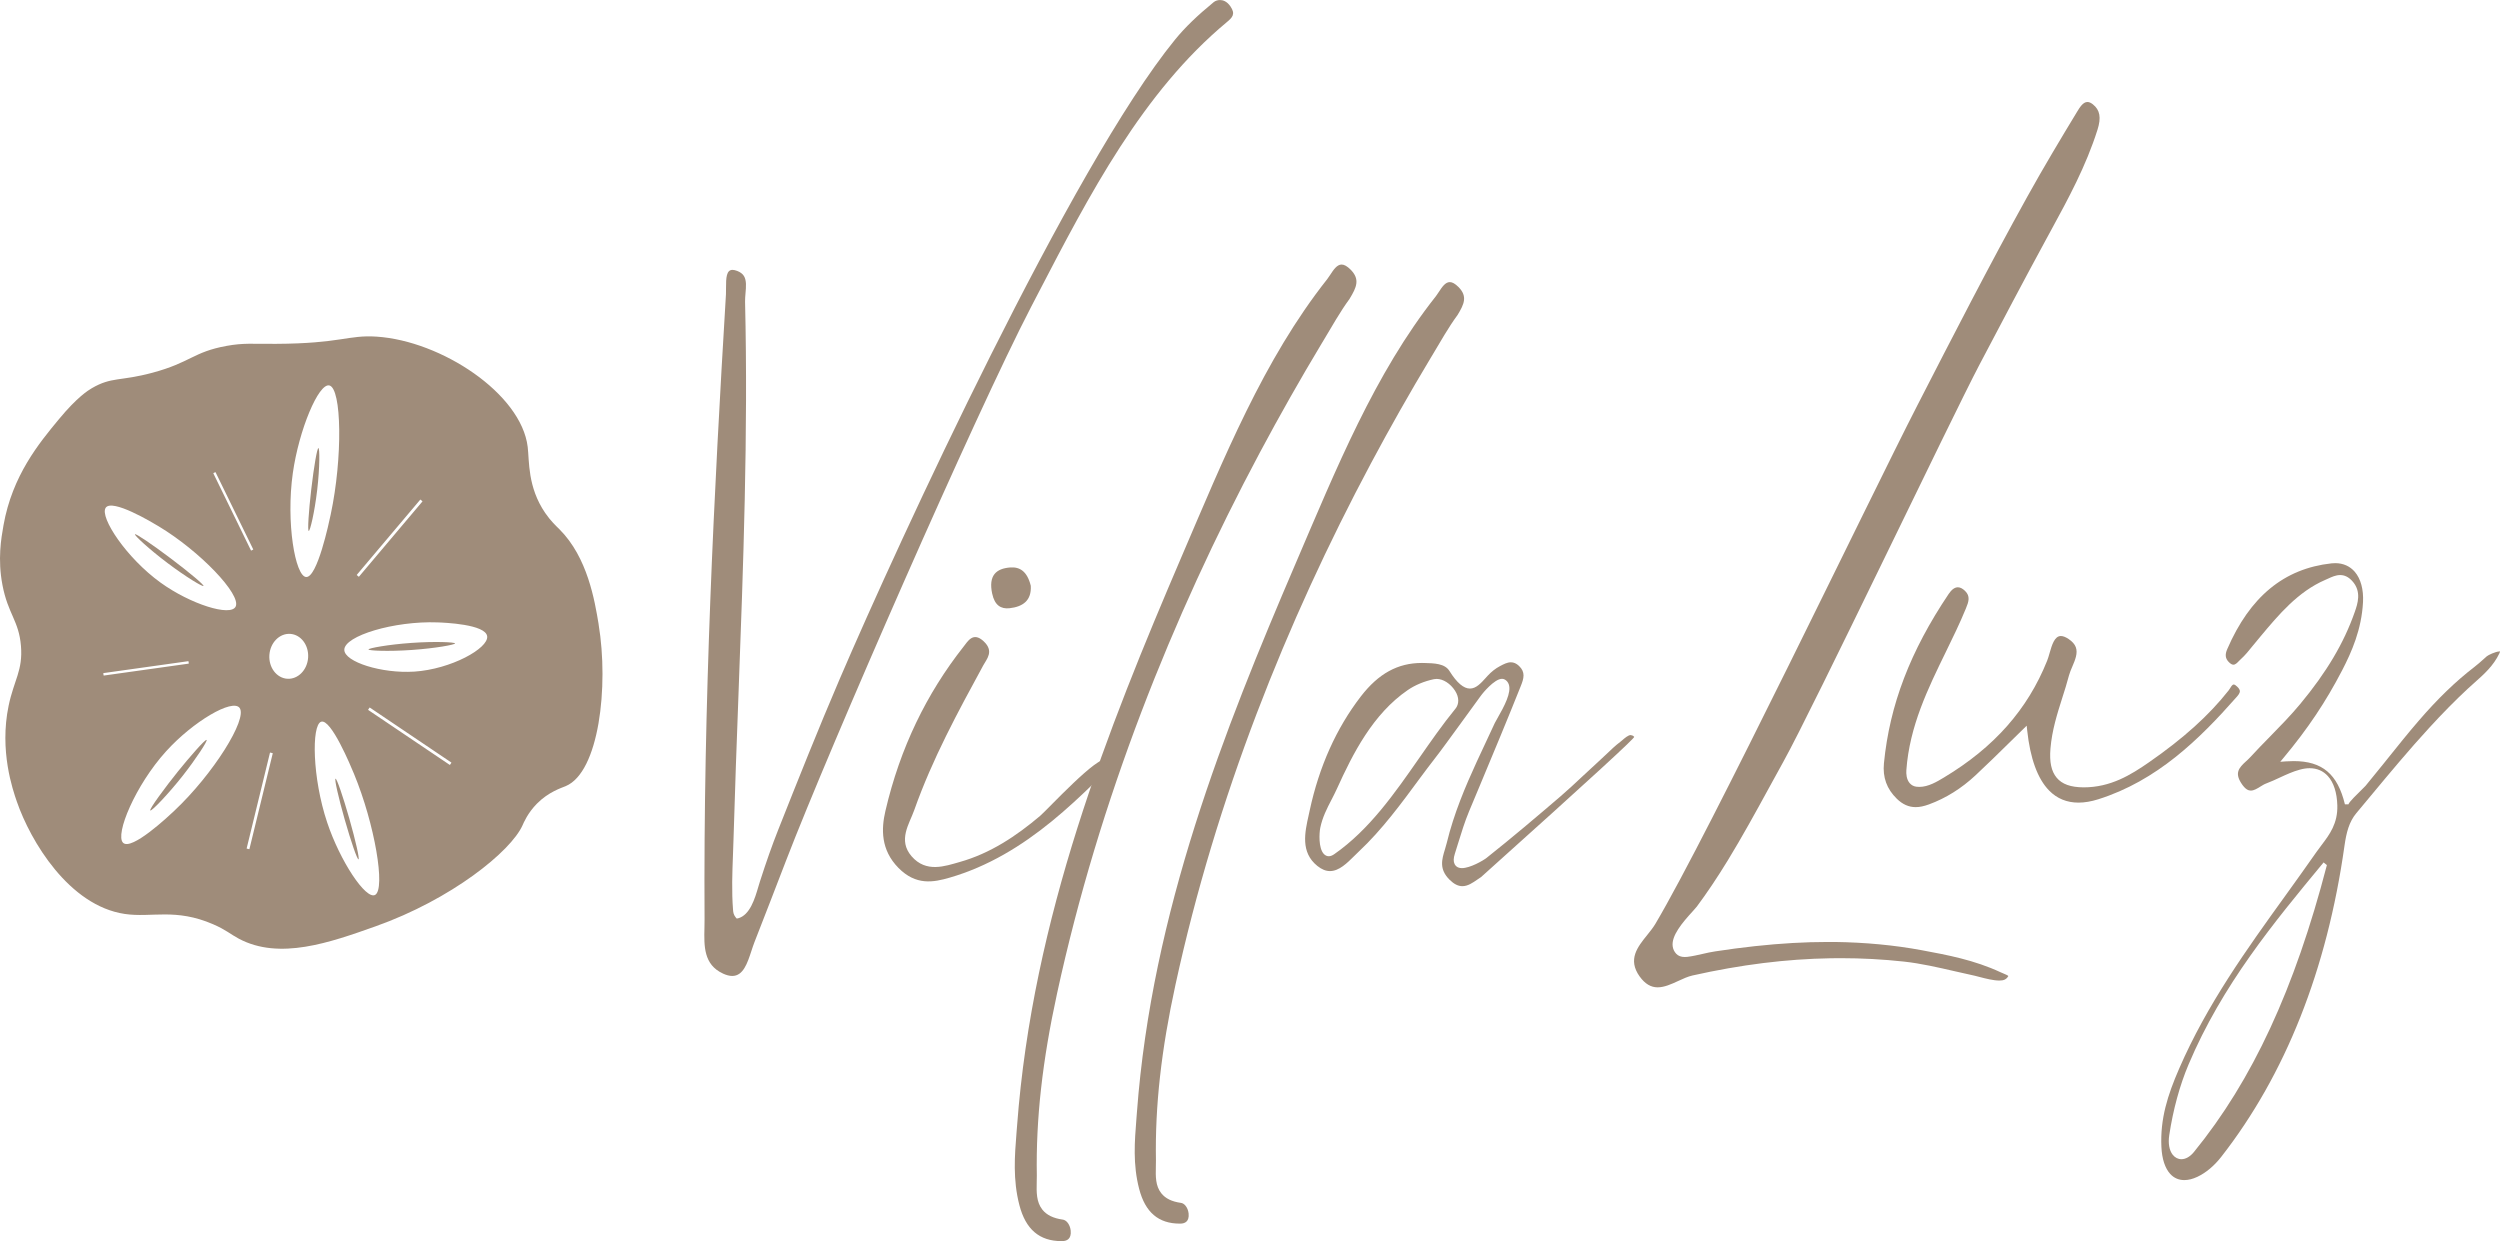 <svg width="141" height="70" viewBox="0 0 141 70" fill="none" xmlns="http://www.w3.org/2000/svg">
<g clip-path="url(#clip0_11_2002)">
<path d="M92.476 55.073C91.791 54.114 92.354 53.414 92.899 52.739C93.07 52.526 93.235 52.32 93.359 52.113C96.427 46.937 105.393 28.216 108.125 22.89C110.125 18.995 112.19 14.967 114.335 11.102C115.274 9.406 116.274 7.746 117.136 6.322C117.297 6.056 117.483 5.752 117.732 5.752C117.825 5.752 117.926 5.795 118.039 5.885C118.438 6.203 118.516 6.631 118.3 7.312C117.65 9.371 116.651 11.205 115.685 12.978L115.406 13.491C114.133 15.833 112.889 18.198 111.645 20.562C110.052 23.587 102.264 39.929 100.585 42.955L99.78 44.42C99.035 45.783 98.263 47.191 97.449 48.523C96.843 49.512 96.272 50.364 95.702 51.13C95.657 51.188 95.573 51.281 95.468 51.398C94.882 52.038 94.263 52.77 94.339 53.368C94.359 53.528 94.425 53.669 94.536 53.79C94.651 53.914 94.813 53.975 95.019 53.975C95.064 53.975 95.112 53.973 95.164 53.967C95.458 53.931 95.742 53.866 96.025 53.801C96.263 53.747 96.499 53.692 96.743 53.657C97.482 53.543 98.227 53.444 98.977 53.363C100.445 53.204 101.793 53.127 103.096 53.127L103.489 53.127C105.2 53.151 106.845 53.306 108.38 53.591C109.839 53.862 111.35 54.144 112.838 54.838L113.006 54.91C113.095 54.948 113.243 55.009 113.271 55.048C113.161 55.245 113.004 55.303 112.764 55.303C112.426 55.303 111.994 55.191 111.678 55.109L111.382 55.033C111.018 54.956 110.654 54.871 110.292 54.788C109.336 54.568 108.35 54.339 107.377 54.233C106.203 54.105 105.003 54.041 103.815 54.041L103.246 54.046C100.74 54.089 98.195 54.404 95.462 55.016C95.198 55.075 94.926 55.2 94.647 55.329C94.265 55.506 93.869 55.686 93.49 55.686C93.111 55.686 92.778 55.492 92.477 55.073L92.476 55.073Z" fill="#9F8C7A"/>
<path d="M126.327 38.953C126.348 39.082 126.232 39.213 126.129 39.329C124.04 41.7 121.652 44.037 118.336 45.081C117.942 45.205 117.568 45.268 117.225 45.268C116.571 45.268 116.015 45.04 115.572 44.588C114.92 43.923 114.505 42.782 114.334 41.2L114.305 40.929L113.331 41.883C112.691 42.511 112.062 43.129 111.42 43.727C110.628 44.467 109.745 45.019 108.793 45.368C108.506 45.473 108.269 45.522 108.045 45.522C107.653 45.522 107.307 45.368 106.981 45.05C106.413 44.496 106.176 43.842 106.254 43.047C106.576 39.76 107.737 36.724 109.907 33.496C110.073 33.248 110.247 33.123 110.425 33.123C110.556 33.123 110.691 33.192 110.835 33.334C111.132 33.627 111.04 33.927 110.877 34.317C110.535 35.151 110.153 35.933 109.749 36.762C108.739 38.829 107.695 40.966 107.519 43.434C107.504 43.648 107.523 43.952 107.704 44.167C107.801 44.279 107.923 44.346 108.071 44.369C108.131 44.377 108.188 44.381 108.248 44.381C108.758 44.381 109.248 44.086 109.64 43.85C112.479 42.145 114.358 40.006 115.456 37.272C115.507 37.145 115.552 36.992 115.597 36.833C115.726 36.383 115.874 35.871 116.234 35.871C116.354 35.871 116.502 35.928 116.669 36.04C116.879 36.181 117.012 36.331 117.075 36.5C117.201 36.838 117.037 37.224 116.877 37.598C116.803 37.771 116.733 37.937 116.69 38.096C116.577 38.528 116.444 38.949 116.309 39.369C116.025 40.265 115.731 41.192 115.646 42.217C115.583 42.977 115.694 43.5 115.995 43.862C116.302 44.23 116.784 44.402 117.514 44.407L117.515 44.407C119.04 44.407 120.175 43.707 121.209 42.989C123.154 41.638 124.58 40.352 125.693 38.942C125.725 38.903 125.754 38.855 125.784 38.807C125.844 38.708 125.907 38.607 125.983 38.607C126.031 38.607 126.097 38.647 126.177 38.727C126.265 38.811 126.314 38.887 126.325 38.955L126.327 38.953Z" fill="#9F8C7A"/>
<path d="M140.993 36.731C141.008 36.731 141.003 36.77 140.965 36.85C140.629 37.553 140.108 38.017 139.557 38.507L139.185 38.842C138.482 39.496 137.77 40.218 137.008 41.049C135.877 42.28 134.784 43.594 133.727 44.865L132.897 45.862C132.491 46.348 132.336 46.948 132.229 47.701C131.242 54.701 128.901 60.606 125.274 65.252C124.88 65.755 124.417 66.143 123.934 66.372C123.673 66.495 123.425 66.557 123.196 66.557C122.881 66.557 122.616 66.442 122.405 66.215C122.108 65.893 121.934 65.363 121.903 64.682C121.831 63.1 122.25 61.775 122.904 60.271C124.479 56.641 126.719 53.535 128.885 50.529C129.477 49.704 130.071 48.882 130.652 48.047C130.745 47.913 130.842 47.786 130.94 47.657C131.39 47.062 131.853 46.445 131.825 45.426C131.806 44.706 131.62 44.132 131.291 43.77C131.024 43.477 130.678 43.327 130.263 43.327C130.093 43.327 129.909 43.354 129.718 43.406C129.317 43.513 128.942 43.688 128.576 43.857C128.327 43.973 128.078 44.088 127.82 44.185C127.705 44.226 127.592 44.298 127.476 44.369C127.303 44.476 127.123 44.589 126.947 44.589C126.826 44.589 126.639 44.542 126.397 44.157C126.038 43.586 126.272 43.305 126.674 42.94C126.754 42.869 126.83 42.798 126.897 42.725C127.264 42.322 127.646 41.935 128.026 41.546C128.601 40.958 129.195 40.353 129.732 39.706C131.22 37.914 132.197 36.266 132.807 34.52C132.969 34.057 133.212 33.359 132.66 32.763C132.454 32.54 132.233 32.433 131.985 32.433C131.737 32.433 131.512 32.539 131.289 32.641L131.141 32.707C129.604 33.373 128.528 34.657 127.489 35.899L127.058 36.42C126.844 36.687 126.621 36.965 126.368 37.191L126.272 37.285C126.177 37.385 126.078 37.489 125.962 37.489C125.884 37.489 125.796 37.436 125.696 37.331C125.506 37.132 125.483 36.916 125.616 36.612C126.896 33.652 128.82 32.068 131.497 31.773C131.569 31.766 131.638 31.762 131.707 31.762C132.157 31.762 132.538 31.933 132.812 32.252C133.147 32.645 133.311 33.251 133.274 33.96C133.194 35.502 132.633 36.774 132.093 37.814C131.171 39.59 130.155 41.108 128.799 42.733L128.606 42.965L128.918 42.942C129.07 42.931 129.219 42.926 129.361 42.926C130.976 42.926 131.839 43.654 132.253 45.364L132.454 45.364C132.472 45.246 132.97 44.763 133.183 44.556C133.294 44.448 133.383 44.362 133.416 44.322C133.753 43.916 134.084 43.504 134.415 43.094L134.673 42.772C135.246 42.057 135.818 41.342 136.415 40.651C137.472 39.423 138.495 38.432 139.545 37.625C139.736 37.478 139.914 37.321 140.092 37.16L140.255 37.015C140.328 36.95 140.751 36.742 140.973 36.742C140.979 36.736 140.985 36.734 140.992 36.735L140.993 36.731ZM131.236 48.792L131.05 48.641C128.239 52.038 125.331 55.55 123.433 60.041C122.938 61.211 122.562 62.588 122.346 64.022C122.275 64.486 122.346 64.879 122.54 65.127C122.668 65.289 122.842 65.379 123.032 65.379C123.274 65.379 123.526 65.234 123.741 64.969C127.036 60.925 129.417 55.785 131.236 48.792Z" fill="#9F8C7A"/>
<path d="M40.769 54.905C39.682 54.404 39.707 53.353 39.731 52.336C39.734 52.173 39.739 52.015 39.737 51.864C39.664 39.716 40.274 27.734 40.944 16.595C40.95 16.489 40.949 16.366 40.948 16.238C40.946 15.663 40.971 15.221 41.313 15.221C41.385 15.221 41.474 15.241 41.572 15.278C41.752 15.347 41.878 15.441 41.955 15.563C42.111 15.809 42.079 16.178 42.047 16.536C42.033 16.703 42.02 16.865 42.022 17.016C42.198 24.472 41.921 31.912 41.653 39.108C41.55 41.845 41.45 44.585 41.37 47.33L41.34 48.201C41.302 49.215 41.26 50.262 41.344 51.323C41.352 51.447 41.373 51.589 41.486 51.731L41.547 51.804L41.62 51.796C42.299 51.617 42.575 50.681 42.775 49.998L42.862 49.712C43.226 48.58 43.551 47.662 43.883 46.822C45.03 43.927 46.157 41.097 47.357 38.3C50.692 30.525 60.441 9.383 66.276 2.231C66.834 1.547 67.527 0.878 68.454 0.12C68.548 0.045 68.677 0.002 68.807 0.002C68.964 0.002 69.193 0.064 69.396 0.359C69.696 0.796 69.51 0.984 69.185 1.255C64.437 5.207 61.441 10.981 58.542 16.564L58.144 17.33C55.021 23.337 46.788 42.164 44.339 48.524C43.745 50.066 43.151 51.609 42.549 53.144C42.49 53.296 42.435 53.464 42.378 53.637C42.151 54.328 41.917 55.044 41.298 55.044C41.143 55.044 40.965 54.998 40.769 54.907L40.769 54.905Z" fill="#9F8C7A"/>
<path d="M62.482 43.217C62.485 43.605 61.954 43.919 61.75 44.119C60.968 44.884 60.169 45.628 59.326 46.316C57.618 47.711 55.723 48.873 53.559 49.5C52.644 49.766 51.662 49.953 50.672 48.949C49.666 47.927 49.703 46.744 49.936 45.743C50.765 42.172 52.27 39.105 54.333 36.486C54.589 36.163 54.881 35.617 55.471 36.162C56.084 36.728 55.653 37.163 55.456 37.527C54.029 40.152 52.597 42.771 51.561 45.696C51.287 46.472 50.63 47.381 51.409 48.289C52.233 49.247 53.308 48.848 54.121 48.619C55.849 48.134 57.32 47.151 58.658 46.02C59.069 45.673 61.982 42.505 62.383 42.877C62.446 42.937 62.481 43.052 62.482 43.217ZM55.959 33.484C55.737 32.444 56.194 32.067 56.971 32.005C57.508 31.963 57.932 32.212 58.136 33.039C58.185 33.888 57.671 34.221 56.939 34.304C56.447 34.358 56.099 34.136 55.96 33.483L55.959 33.484Z" fill="#9F8C7A"/>
<path d="M76.124 16.845C75.579 17.586 75.115 18.423 74.632 19.224C74.601 19.277 74.568 19.331 74.536 19.383C73.337 21.378 72.175 23.427 71.054 25.526C66.097 34.822 61.996 45.112 59.622 56.013C58.787 59.843 58.422 63.112 58.477 66.305C58.478 66.43 58.476 66.557 58.471 66.686C58.459 67.229 58.445 67.79 58.79 68.224C59.031 68.527 59.406 68.711 59.936 68.785C60.029 68.797 60.118 68.851 60.193 68.934C60.299 69.055 60.369 69.227 60.387 69.406C60.435 69.891 60.156 69.995 59.913 69.999L59.868 69.999C58.625 69.999 57.849 69.337 57.494 67.971C57.121 66.535 57.228 65.185 57.332 63.879L57.365 63.468C58.242 51.765 62.453 41.166 66.644 31.389C69.02 25.849 71.27 20.273 74.855 15.744C74.913 15.668 74.971 15.579 75.034 15.485C75.207 15.22 75.404 14.92 75.667 14.92C75.813 14.92 75.979 15.012 76.173 15.206C76.719 15.754 76.508 16.209 76.122 16.844L76.124 16.845Z" fill="#9F8C7A"/>
<path d="M82.207 17.765C81.681 18.479 81.234 19.286 80.769 20.058C80.739 20.109 80.707 20.161 80.676 20.212C79.521 22.135 78.4 24.111 77.32 26.135C72.541 35.097 68.587 45.017 66.299 55.527C65.495 59.22 65.141 62.372 65.195 65.45C65.196 65.57 65.195 65.694 65.19 65.818C65.178 66.342 65.164 66.883 65.498 67.301C65.73 67.594 66.091 67.771 66.602 67.842C66.692 67.853 66.778 67.905 66.85 67.986C66.953 68.103 67.019 68.268 67.038 68.44C67.084 68.906 66.816 69.008 66.581 69.012L66.538 69.012C65.339 69.012 64.591 68.374 64.249 67.056C63.888 65.673 63.993 64.371 64.093 63.111L64.124 62.715C64.97 51.433 69.029 41.214 73.07 31.788C75.36 26.446 77.53 21.07 80.986 16.704C81.042 16.631 81.098 16.544 81.158 16.454C81.324 16.199 81.515 15.91 81.769 15.91C81.909 15.91 82.069 15.999 82.256 16.186C82.783 16.714 82.578 17.154 82.207 17.765L82.207 17.765Z" fill="#9F8C7A"/>
<path d="M92.169 41.559C92.136 41.517 92.092 41.492 92.092 41.492C92.057 41.476 92.015 41.465 91.971 41.457C91.833 41.457 91.634 41.629 91.504 41.742L91.392 41.834C91.106 42.05 90.848 42.297 90.588 42.547C90.445 42.682 90.302 42.82 90.156 42.95C89.857 43.219 89.564 43.492 89.271 43.768C88.857 44.157 88.442 44.545 88.012 44.915C86.696 46.042 85.291 47.238 83.845 48.383C83.644 48.542 82.91 48.962 82.452 48.962C82.369 48.962 82.298 48.95 82.236 48.922C82.15 48.884 82.082 48.818 82.04 48.734C81.968 48.59 81.973 48.404 82.054 48.148L82.233 47.574C82.42 46.966 82.614 46.339 82.858 45.754L83.466 44.3C84.24 42.449 85.013 40.596 85.773 38.691C85.945 38.264 86.045 37.91 85.671 37.557C85.526 37.42 85.376 37.353 85.215 37.353C85.006 37.353 84.808 37.459 84.599 37.569C84.35 37.699 84.109 37.89 83.9 38.117L83.805 38.223C83.52 38.538 83.251 38.835 82.903 38.835C82.554 38.835 82.171 38.519 81.749 37.843C81.486 37.42 80.895 37.407 80.315 37.392L80.188 37.391C78.838 37.391 77.747 37.989 76.754 39.275C75.369 41.071 74.398 43.238 73.866 45.714L73.811 45.966C73.591 46.952 73.34 48.069 74.3 48.84C74.541 49.033 74.774 49.129 75.011 49.129C75.525 49.129 75.977 48.677 76.377 48.281L76.635 48.029C77.943 46.805 79.043 45.306 80.107 43.859C80.714 43.034 81.085 42.591 81.573 41.913C82.202 41.041 82.847 40.179 83.473 39.304C83.473 39.304 83.514 39.246 83.587 39.153C83.587 39.153 84.269 38.285 84.715 38.285C84.776 38.285 84.832 38.303 84.882 38.332C84.981 38.392 85.055 38.483 85.095 38.597C85.257 39.053 84.846 39.829 84.449 40.52C84.383 40.636 84.332 40.724 84.308 40.775C84.126 41.173 83.29 42.959 83.29 42.959C82.648 44.358 81.999 45.882 81.595 47.55C81.568 47.662 81.532 47.778 81.497 47.897C81.319 48.475 81.152 49.022 81.761 49.622C82.005 49.863 82.24 49.98 82.478 49.98C82.786 49.98 83.061 49.789 83.327 49.605L83.532 49.467C89.969 43.693 92.214 41.615 92.17 41.558L92.169 41.559ZM82.082 39.977C81.363 40.857 80.691 41.823 80.041 42.757C78.66 44.742 77.233 46.793 75.258 48.171C75.144 48.252 75.039 48.292 74.942 48.292C74.838 48.292 74.742 48.247 74.663 48.162C74.351 47.827 74.407 46.969 74.462 46.693C74.583 46.099 74.843 45.593 75.096 45.106C75.2 44.903 75.304 44.702 75.399 44.493C76.3 42.506 77.427 40.272 79.399 38.919C79.813 38.636 80.322 38.423 80.873 38.306C80.922 38.296 80.973 38.291 81.026 38.291C81.396 38.291 81.805 38.554 82.066 38.959C82.299 39.324 82.306 39.705 82.082 39.979L82.082 39.977Z" fill="#9F8C7A"/>
<path d="M10.044 43.5C9.323 44.395 8.4 45.648 8.475 45.712C8.546 45.77 9.502 44.776 10.316 43.74C11.032 42.828 11.72 41.785 11.652 41.732C11.579 41.675 10.648 42.751 10.044 43.5Z" fill="#9F8C7A"/>
<path d="M17.96 25.272C17.887 25.262 17.706 26.3 17.556 27.591C17.404 28.882 17.341 29.938 17.413 29.947C17.486 29.957 17.739 28.924 17.89 27.632C18.041 26.341 18.032 25.281 17.96 25.272Z" fill="#9F8C7A"/>
<path d="M18.924 43.918C18.853 43.934 19.085 44.966 19.442 46.222C19.8 47.478 20.148 48.483 20.219 48.467C20.29 48.45 20.057 47.418 19.7 46.162C19.342 44.907 18.994 43.901 18.924 43.918Z" fill="#9F8C7A"/>
<path d="M23.221 36.259C21.873 36.353 20.778 36.559 20.782 36.629C20.785 36.699 21.877 36.752 23.225 36.658C24.574 36.564 25.669 36.359 25.665 36.289C25.662 36.219 24.57 36.165 23.221 36.259Z" fill="#9F8C7A"/>
<path d="M9.456 31.761C10.523 32.565 11.43 33.102 11.476 33.048C11.522 32.994 10.695 32.297 9.628 31.493C8.561 30.688 7.658 30.079 7.612 30.133C7.566 30.187 8.388 30.956 9.456 31.762L9.456 31.761Z" fill="#9F8C7A"/>
<path d="M33.763 35.209C33.541 33.869 33.14 31.443 31.56 29.859C31.365 29.663 31.069 29.398 30.748 28.929C29.748 27.465 29.858 25.998 29.762 25.207C29.399 22.194 24.888 19.226 21.24 18.986C19.628 18.88 19.231 19.375 15.559 19.393C14.199 19.4 13.74 19.334 12.776 19.509C10.898 19.85 10.755 20.442 8.603 21.021C6.77 21.515 6.303 21.24 5.182 21.893C4.979 22.012 4.36 22.39 3.327 23.638C2.2 24.999 0.694 26.817 0.197 29.627C0.068 30.359 -0.141 31.535 0.139 32.999C0.452 34.637 1.064 35.006 1.182 36.43C1.297 37.817 0.789 38.351 0.486 39.803C-0.042 42.34 0.717 44.535 0.95 45.21C1.722 47.445 3.892 51.081 7.037 51.547C8.55 51.772 9.884 51.203 12.022 52.129C12.761 52.45 12.979 52.681 13.471 52.943C15.768 54.166 18.61 53.158 21.182 52.245C25.455 50.729 28.813 48.021 29.471 46.547C29.535 46.404 29.76 45.856 30.283 45.326C30.94 44.661 31.656 44.443 31.906 44.337C33.783 43.551 34.343 38.724 33.761 35.209L33.763 35.209ZM20.125 32.419L23.7 28.183C23.705 28.177 23.713 28.176 23.719 28.181L23.822 28.267C23.827 28.272 23.828 28.281 23.823 28.286L20.248 32.522C20.244 32.528 20.235 32.529 20.229 32.524L20.127 32.438C20.121 32.433 20.12 32.424 20.125 32.419ZM12.039 26.681L12.141 26.631C12.147 26.628 12.155 26.631 12.159 26.637L14.281 30.982C14.284 30.989 14.281 30.997 14.275 31L14.174 31.05C14.167 31.053 14.159 31.05 14.155 31.045L12.033 26.699C12.03 26.693 12.033 26.685 12.039 26.681ZM5.958 28.642C6.312 28.1 8.581 29.463 8.939 29.678C11.285 31.088 13.618 33.537 13.291 34.211C13.01 34.792 10.739 34.075 9.054 32.858C7.132 31.47 5.612 29.172 5.959 28.642L5.958 28.642ZM5.842 38.09L5.827 37.977C5.826 37.97 5.83 37.963 5.838 37.962L10.617 37.291C10.624 37.29 10.631 37.295 10.632 37.303L10.647 37.415C10.648 37.422 10.643 37.429 10.636 37.43L5.857 38.101C5.85 38.102 5.843 38.097 5.842 38.09ZM9.841 45.719C9.51 46.031 7.409 48.008 6.939 47.53C6.479 47.064 7.629 44.294 9.366 42.376C10.887 40.694 13.112 39.389 13.513 39.925C13.978 40.548 12.014 43.673 9.84 45.718L9.841 45.719ZM15.382 42.494L14.068 47.885C14.066 47.892 14.06 47.896 14.052 47.894L13.922 47.862C13.914 47.861 13.911 47.854 13.912 47.846L15.226 42.455C15.228 42.448 15.234 42.444 15.242 42.446L15.372 42.477C15.38 42.479 15.384 42.486 15.382 42.494ZM17.378 37.091C17.331 37.79 16.803 38.323 16.2 38.282C15.597 38.24 15.146 37.641 15.193 36.941C15.241 36.243 15.768 35.71 16.372 35.751C16.975 35.792 17.425 36.392 17.378 37.091ZM17.266 32.544C16.65 32.502 16.123 29.464 16.515 26.683C16.86 24.244 17.968 21.6 18.574 21.739C19.276 21.901 19.333 25.809 18.654 29.007C18.551 29.495 17.895 32.587 17.266 32.543L17.266 32.544ZM21.156 50.473C20.636 50.759 19.181 48.572 18.45 46.38C17.615 43.88 17.563 40.904 18.109 40.707C18.667 40.505 19.792 43.227 19.97 43.656C21.134 46.472 21.759 50.142 21.156 50.473ZM25.456 43.023L25.381 43.134C25.377 43.14 25.369 43.142 25.362 43.138L20.769 40.043C20.763 40.039 20.761 40.03 20.765 40.023L20.84 39.912C20.844 39.906 20.852 39.904 20.859 39.908L25.452 43.004C25.457 43.007 25.459 43.016 25.456 43.023ZM23.359 37.879C21.532 37.997 19.424 37.331 19.419 36.651C19.415 35.861 22.238 35.013 24.674 35.103C25.045 35.116 27.4 35.204 27.477 35.891C27.554 36.564 25.443 37.744 23.358 37.88L23.359 37.879Z" fill="#9F8C7A"/>
</g>
<defs>
<clipPath id="clip0_11_2002">
<rect width="141" height="70" fill="white"/>
</clipPath>
</defs>
</svg>
